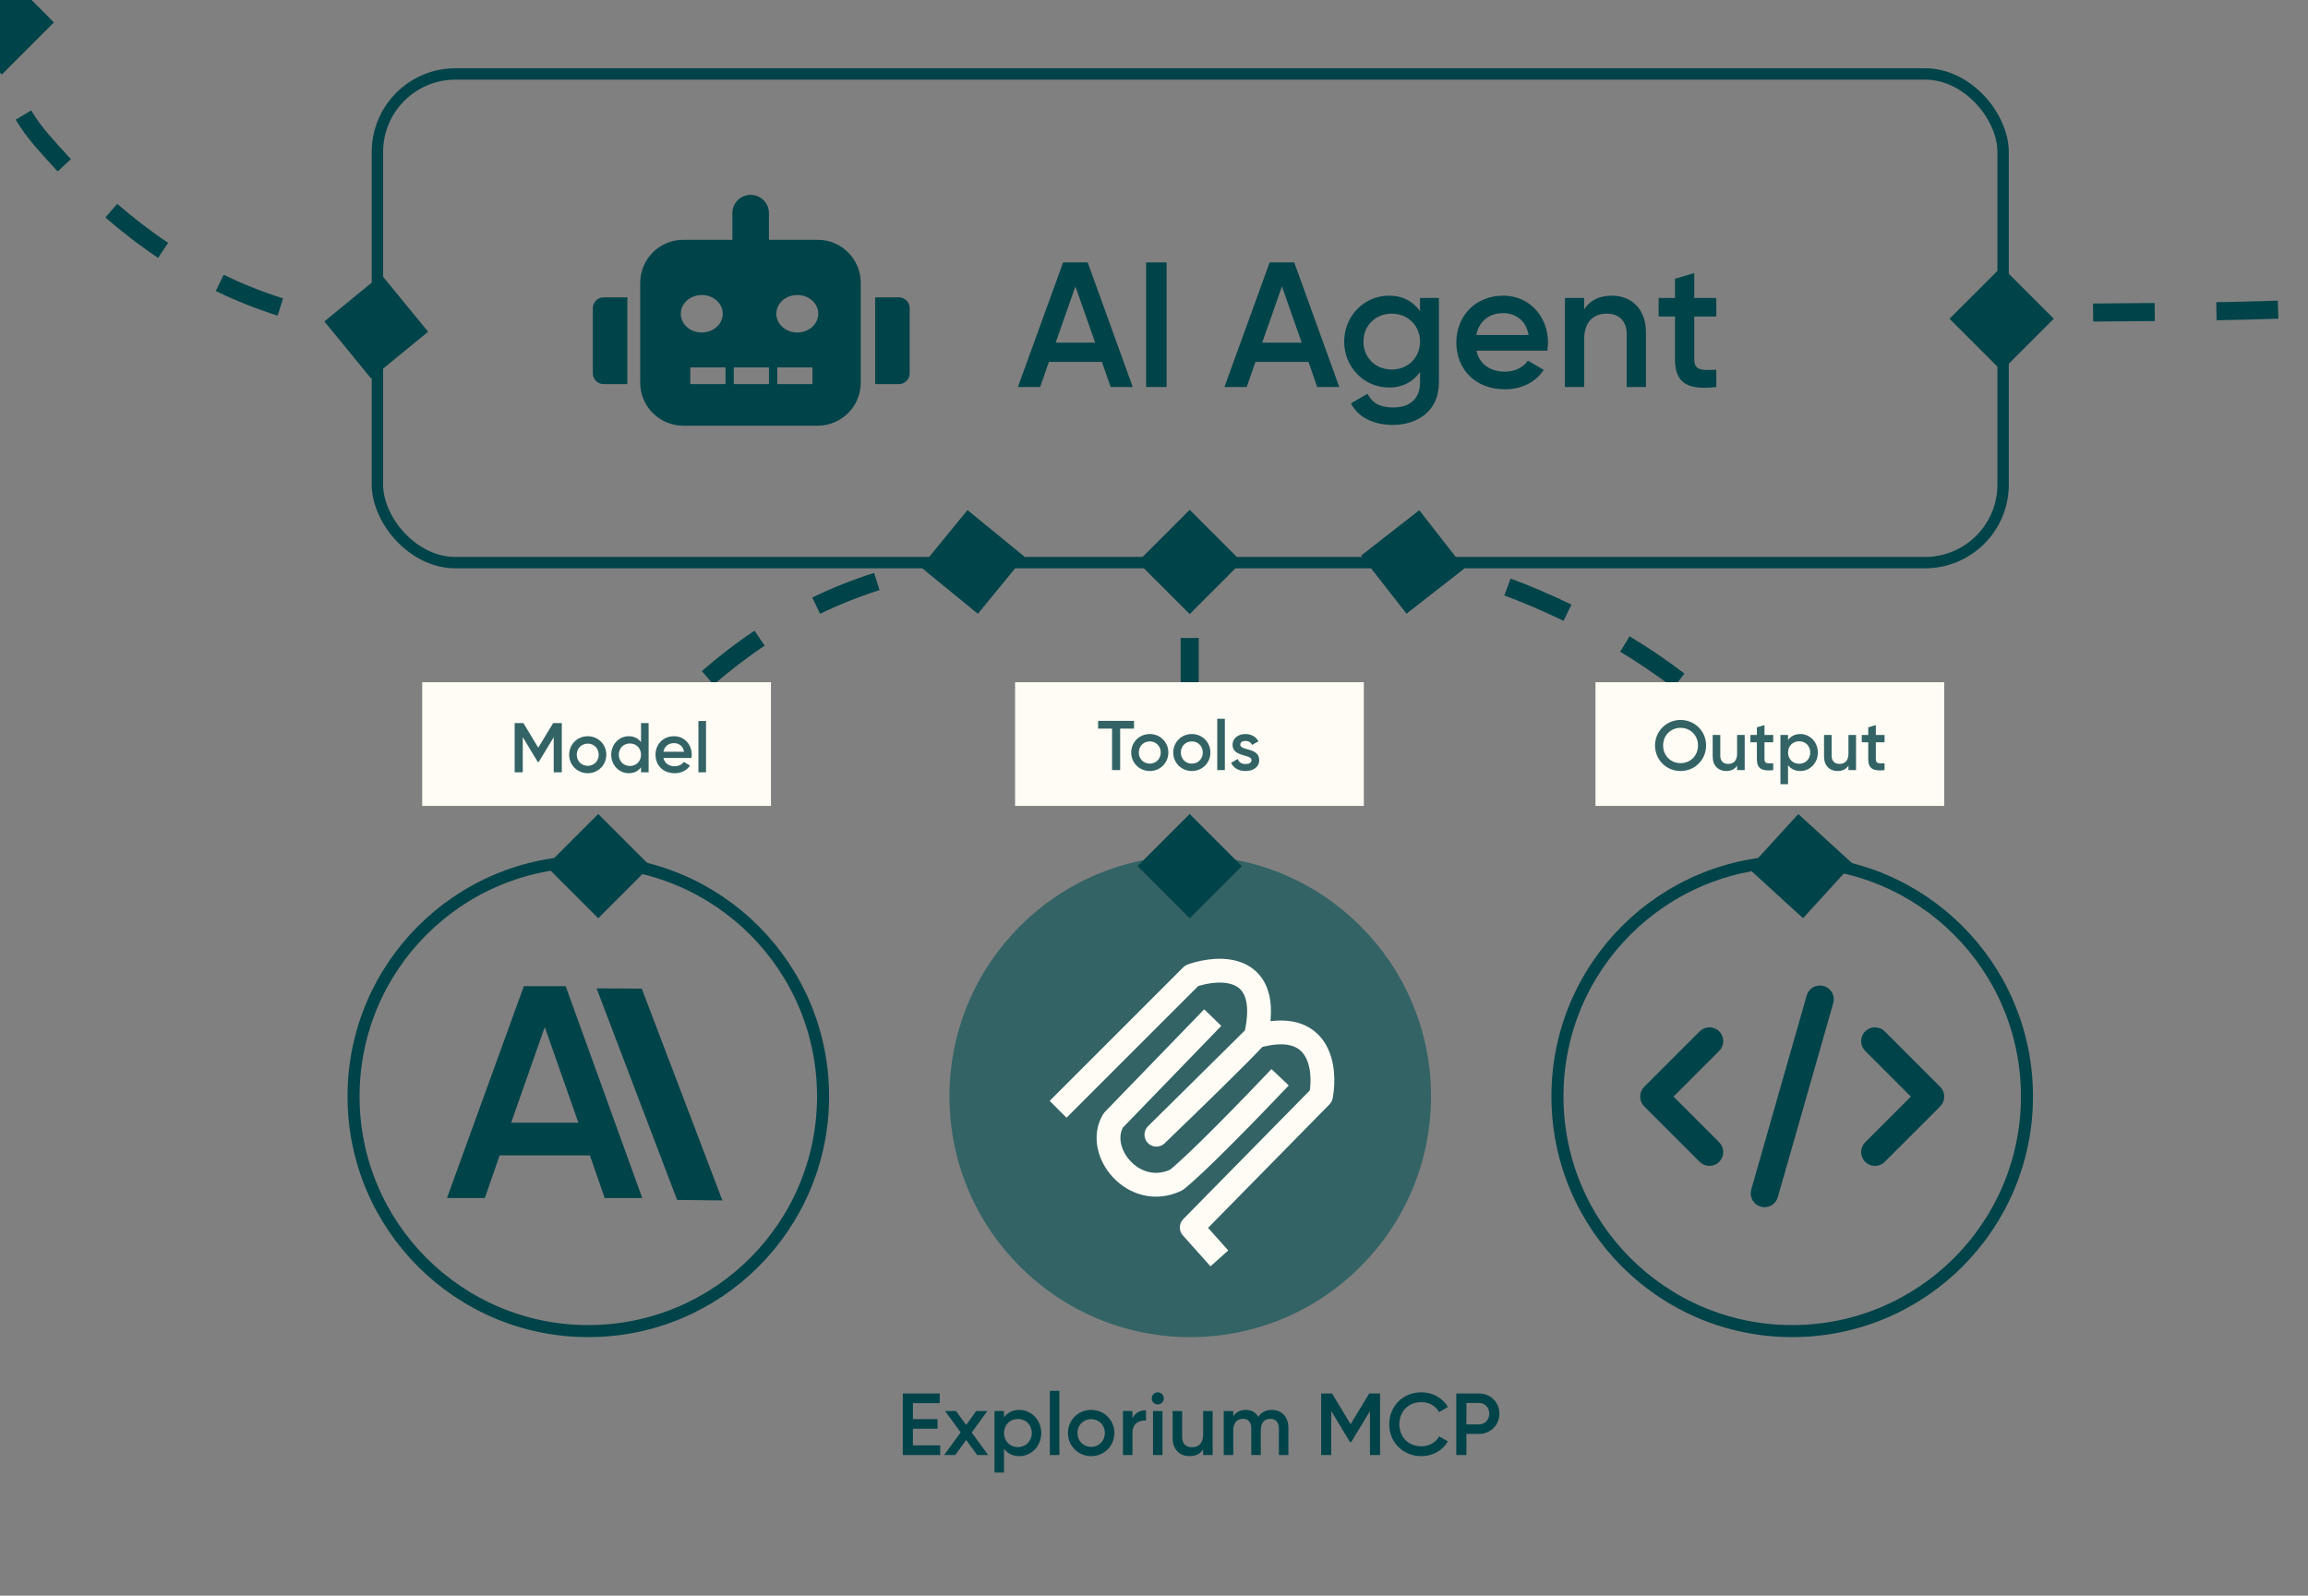 <?xml version="1.0" encoding="UTF-8"?>
<svg xmlns="http://www.w3.org/2000/svg" width="525" height="363" viewBox="0 0 525 363" fill="none">
  <rect x="0" y="0" width="525" height="363" fill="#808080" stroke="none"/>
  <g clip-path="url(#clip0_4772_8192)">
    <circle cx="133.821" cy="249.424" r="53.401" stroke="#004349" stroke-width="2.739"></circle>
    <path d="M137.555 272.559L134.18 262.847H113.656L110.281 272.559H101.672L119.166 224.347H128.67L146.095 272.559H137.555ZM116.273 255.409H131.563L123.918 233.645L116.273 255.409Z" fill="#004349"></path>
    <circle cx="270.745" cy="249.424" r="54.77" fill="#336365"></circle>
    <path d="M285.661 235.781C283.048 238.795 269.496 251.944 263.047 258.142L285.661 235.781Z" fill="#336365"></path>
    <path d="M240.684 252.365L271.088 221.961C277.537 219.699 289.481 219.297 285.661 235.781M285.661 235.781C283.048 238.795 269.496 251.944 263.047 258.142L285.661 235.781ZM285.661 235.781C300.336 231.561 301.659 243.067 300.487 249.348L271.088 279.249L277.369 286.285M275.862 231.507L253.247 254.876C248.976 261.911 257.921 273.068 267.57 268.444C271.992 265.027 285.159 251.442 291.189 245.076" stroke="#FFFCF5" stroke-width="5.419" stroke-linejoin="round"></path>
    <circle cx="407.672" cy="249.424" r="53.401" stroke="#004349" stroke-width="2.739"></circle>
    <path d="M374.007 251.702L386.585 264.28C386.875 264.58 387.222 264.82 387.606 264.984C387.989 265.149 388.402 265.236 388.819 265.24C389.237 265.243 389.651 265.164 390.038 265.006C390.424 264.848 390.775 264.614 391.07 264.319C391.366 264.024 391.599 263.672 391.757 263.286C391.915 262.9 391.995 262.485 391.991 262.068C391.988 261.65 391.901 261.238 391.736 260.854C391.571 260.47 391.332 260.123 391.031 259.833L380.676 249.478L391.031 239.123C391.332 238.833 391.571 238.486 391.736 238.103C391.901 237.719 391.988 237.306 391.991 236.889C391.995 236.471 391.915 236.057 391.757 235.671C391.599 235.284 391.366 234.933 391.07 234.638C390.775 234.343 390.424 234.109 390.038 233.951C389.651 233.793 389.237 233.713 388.819 233.717C388.402 233.721 387.989 233.807 387.606 233.972C387.222 234.137 386.875 234.376 386.585 234.677L374.007 247.255C373.417 247.845 373.086 248.644 373.086 249.478C373.086 250.312 373.417 251.112 374.007 251.702Z" fill="#004349"></path>
    <path d="M428.758 234.677C428.468 234.376 428.121 234.137 427.737 233.972C427.354 233.807 426.941 233.721 426.523 233.717C426.106 233.713 425.692 233.793 425.305 233.951C424.919 234.109 424.568 234.343 424.273 234.638C423.977 234.933 423.744 235.284 423.586 235.671C423.428 236.057 423.348 236.471 423.352 236.889C423.355 237.306 423.442 237.719 423.607 238.103C423.772 238.486 424.011 238.833 424.312 239.123L434.667 249.478L424.312 259.833C424.011 260.123 423.772 260.47 423.607 260.854C423.442 261.238 423.355 261.65 423.352 262.068C423.348 262.485 423.428 262.9 423.586 263.286C423.744 263.672 423.977 264.024 424.273 264.319C424.568 264.614 424.919 264.848 425.305 265.006C425.692 265.164 426.106 265.243 426.523 265.24C426.941 265.236 427.354 265.149 427.737 264.984C428.121 264.82 428.468 264.58 428.758 264.28L441.336 251.702C441.926 251.112 442.257 250.312 442.257 249.478C442.257 248.644 441.926 247.845 441.336 247.255L428.758 234.677Z" fill="#004349"></path>
    <path d="M410.934 226.605L398.355 270.629C398.126 271.431 398.225 272.29 398.629 273.019C399.034 273.748 399.711 274.286 400.513 274.516C400.794 274.594 401.085 274.634 401.377 274.635C402.061 274.635 402.725 274.412 403.271 274C403.816 273.588 404.212 273.01 404.399 272.352L416.978 228.328C417.109 227.926 417.157 227.502 417.121 227.081C417.084 226.66 416.963 226.25 416.764 225.877C416.565 225.503 416.294 225.174 415.965 224.908C415.636 224.642 415.257 224.445 414.85 224.33C414.443 224.214 414.018 224.181 413.598 224.233C413.178 224.286 412.774 224.422 412.408 224.635C412.042 224.847 411.723 225.131 411.47 225.47C411.217 225.808 411.034 226.194 410.934 226.605Z" fill="#004349"></path>
    <path d="M145.981 224.915L164.322 273.097L154.02 272.975L135.705 224.859L145.981 224.915Z" fill="#004349"></path>
    <path d="M199.074 67.648H204.472C205.825 67.648 206.921 68.745 206.921 70.098V84.933C206.921 86.286 205.825 87.383 204.472 87.383H199.074V67.648Z" fill="#004349"></path>
    <path d="M142.699 67.648H137.301C135.949 67.648 134.852 68.745 134.852 70.098V84.933C134.852 86.286 135.949 87.383 137.301 87.383H142.699V67.648Z" fill="#004349"></path>
    <path d="M170.751 44.33C173.047 44.33 174.908 46.191 174.908 48.487V54.555H185.998C191.409 54.555 195.795 58.942 195.795 64.353V87.049C195.795 92.46 191.409 96.846 185.998 96.846H155.423C150.012 96.846 145.625 92.46 145.625 87.049V64.353C145.625 58.941 150.012 54.555 155.423 54.555H166.594V48.487C166.594 46.191 168.455 44.33 170.751 44.33ZM157.024 87.394H165.027V83.586H157.024V87.394ZM166.913 87.394H174.916V83.586H166.913V87.394ZM176.808 87.394H184.811V83.586H176.808V87.394ZM159.633 67.113C156.997 67.113 154.859 69.023 154.859 71.378C154.859 73.733 156.997 75.642 159.633 75.643C162.269 75.643 164.406 73.733 164.406 71.378C164.406 69.023 162.269 67.113 159.633 67.113ZM181.359 67.113C178.723 67.113 176.586 69.023 176.586 71.378C176.586 73.733 178.723 75.642 181.359 75.643C183.996 75.643 186.133 73.733 186.133 71.378C186.133 69.023 183.996 67.113 181.359 67.113Z" fill="#004349"></path>
    <rect x="85.852" y="16.825" width="369.795" height="111.173" rx="17.754" stroke="#004349" stroke-width="2.587" stroke-linejoin="round"></rect>
    <path d="M252.641 88.041L250.657 82.331H238.589L236.604 88.041H231.542L241.828 59.693H247.417L257.663 88.041H252.641ZM240.128 77.957H249.118L244.623 65.16L240.128 77.957ZM260.711 59.693H265.368V88.041H260.711V59.693ZM299.623 88.041L297.639 82.331H285.571L283.587 88.041H278.525L288.811 59.693H294.399L304.645 88.041H299.623ZM287.11 77.957H296.1L291.605 65.16L287.11 77.957ZM323.013 67.793H327.306V87.11C327.306 93.63 322.204 96.667 316.898 96.667C312.444 96.667 309.002 95.006 307.301 91.767L311.067 89.58C311.958 91.321 313.456 92.698 316.979 92.698C320.746 92.698 323.013 90.633 323.013 87.11V84.639C321.475 86.826 319.085 88.162 315.967 88.162C310.257 88.162 305.762 83.505 305.762 77.714C305.762 71.923 310.257 67.266 315.967 67.266C319.085 67.266 321.475 68.603 323.013 70.789V67.793ZM316.575 84.072C320.26 84.072 323.013 81.359 323.013 77.714C323.013 74.07 320.26 71.356 316.575 71.356C312.889 71.356 310.136 74.07 310.136 77.714C310.136 81.359 312.889 84.072 316.575 84.072ZM335.846 79.78C336.535 82.938 339.086 84.558 342.326 84.558C344.755 84.558 346.578 83.465 347.55 82.047L351.154 84.153C349.291 86.907 346.254 88.567 342.285 88.567C335.603 88.567 331.27 83.991 331.27 77.917C331.27 71.923 335.603 67.266 341.961 67.266C347.995 67.266 352.126 72.126 352.126 77.957C352.126 78.565 352.045 79.213 351.964 79.78H335.846ZM335.806 76.216H347.712C347.104 72.733 344.553 71.235 341.921 71.235C338.64 71.235 336.413 73.179 335.806 76.216ZM366.625 67.266C371.161 67.266 374.4 70.344 374.4 75.609V88.041H370.027V76.054C370.027 72.976 368.245 71.356 365.491 71.356C362.616 71.356 360.348 73.057 360.348 77.188V88.041H355.974V67.793H360.348V70.385C361.684 68.279 363.871 67.266 366.625 67.266ZM390.408 72.004H385.387V81.724C385.387 84.315 387.087 84.275 390.408 84.113V88.041C383.686 88.851 381.013 86.988 381.013 81.724V72.004H377.287V67.793H381.013V63.419L385.387 62.123V67.793H390.408V72.004Z" fill="#004349"></path>
    <path d="M233.057 126.666L220.08 116.044L209.458 129.021L222.435 139.643L233.057 126.666ZM145.33 170.053L146.881 171.4L146.881 171.4L145.33 170.053ZM136.084 208.901L147.942 197.043L136.084 185.185L124.226 197.043L136.084 208.901ZM270.618 208.901L282.477 197.043L270.618 185.185L258.76 197.043L270.618 208.901ZM270.618 115.986L258.76 127.844L270.618 139.702L282.477 127.844L270.618 115.986ZM309.617 126.398L319.941 139.613L333.156 129.29L322.832 116.074L309.617 126.398ZM410.135 208.889L421.443 196.505L409.06 185.197L397.752 197.58L410.135 208.889ZM136.084 197.043H138.138C138.138 195.463 137.93 193.15 138.295 189.957L136.255 189.724L134.214 189.49C133.813 192.992 134.03 195.823 134.03 197.043H136.084ZM141.006 175.969L142.766 177.027C143.861 175.207 145.212 173.322 146.881 171.4L145.33 170.053L143.779 168.707C141.957 170.805 140.465 172.883 139.246 174.911L141.006 175.969ZM145.33 170.053L146.881 171.4C148.426 169.621 150.063 167.794 151.799 165.946L150.302 164.54L148.806 163.133C147.027 165.027 145.353 166.894 143.779 168.707L145.33 170.053ZM160.99 154.221L162.336 155.772C165.874 152.703 169.725 149.703 173.923 146.892L172.78 145.185L171.637 143.479C167.282 146.396 163.296 149.501 159.644 152.67L160.99 154.221ZM185.653 137.787L186.549 139.635C190.762 137.593 195.261 135.773 200.068 134.251L199.448 132.293L198.828 130.334C193.825 131.919 189.142 133.814 184.758 135.939L185.653 137.787ZM213.89 128.825L214.229 130.851C216.576 130.458 218.986 130.135 221.462 129.888L221.258 127.844L221.054 125.8C218.488 126.056 215.988 126.392 213.55 126.8L213.89 128.825ZM270.618 127.844H268.565V133.61H270.618H272.672V127.844H270.618ZM270.618 145.144H268.565V156.677H270.618H272.672V145.144H270.618ZM270.618 168.21H268.565V179.743H270.618H272.672V168.21H270.618ZM270.618 191.276H268.565V197.043H270.618H272.672V191.276H270.618ZM321.387 127.844L321.136 129.882C323.297 130.148 325.67 130.579 328.212 131.171L328.678 129.171L329.143 127.17C326.485 126.551 323.966 126.091 321.637 125.805L321.387 127.844ZM342.899 133.535L342.182 135.46C346.552 137.088 351.095 139.027 355.659 141.243L356.556 139.396L357.454 137.548C352.774 135.276 348.112 133.285 343.616 131.61L342.899 133.535ZM369.617 146.502L368.551 148.258C372.74 150.801 376.816 153.556 380.657 156.495L381.905 154.864L383.153 153.232C379.184 150.195 374.985 147.358 370.682 144.746L369.617 146.502ZM393.081 164.663L391.616 166.102C395.134 169.683 398.209 173.431 400.695 177.309L402.424 176.2L404.153 175.092C401.488 170.936 398.226 166.969 394.546 163.223L393.081 164.663ZM408.486 189.705L406.497 190.216C407.083 192.497 407.44 194.805 407.546 197.136L409.597 197.043L411.649 196.95C411.53 194.322 411.128 191.734 410.475 189.194L408.486 189.705Z" fill="#004349"></path>
    <path d="M207.663 328.812H213.863V331.012H205.363V317.012H213.763V319.212H207.663V322.852H213.263V325.032H207.663V328.812ZM224.768 331.012H222.268L219.788 327.592L217.288 331.012H214.768L218.528 325.872L214.968 321.012H217.468L219.768 324.172L222.068 321.012H224.588L221.028 325.892L224.768 331.012ZM231.879 320.752C234.599 320.752 236.859 323.052 236.859 326.012C236.859 328.992 234.599 331.272 231.879 331.272C230.319 331.272 229.139 330.632 228.379 329.592V335.012H226.219V321.012H228.379V322.452C229.139 321.392 230.319 320.752 231.879 320.752ZM231.539 329.212C233.339 329.212 234.699 327.872 234.699 326.012C234.699 324.152 233.339 322.812 231.539 322.812C229.739 322.812 228.379 324.152 228.379 326.012C228.379 327.872 229.739 329.212 231.539 329.212ZM238.817 331.012V316.412H240.977V331.012H238.817ZM248.205 331.272C245.285 331.272 242.925 328.972 242.925 326.012C242.925 323.032 245.285 320.752 248.205 320.752C251.145 320.752 253.485 323.032 253.485 326.012C253.485 328.972 251.145 331.272 248.205 331.272ZM248.205 329.172C249.965 329.172 251.325 327.832 251.325 326.012C251.325 324.192 249.965 322.852 248.205 322.852C246.445 322.852 245.085 324.192 245.085 326.012C245.085 327.832 246.445 329.172 248.205 329.172ZM257.598 322.692C258.198 321.332 259.418 320.832 260.678 320.832V323.172C259.258 323.072 257.598 323.732 257.598 325.972V331.012H255.438V321.012H257.598V322.692ZM263.354 319.512C262.594 319.512 261.974 318.872 261.974 318.132C261.974 317.372 262.594 316.752 263.354 316.752C264.114 316.752 264.734 317.372 264.734 318.132C264.734 318.872 264.114 319.512 263.354 319.512ZM262.274 331.012V321.012H264.434V331.012H262.274ZM273.682 321.012H275.842V331.012H273.682V329.732C273.022 330.772 271.942 331.272 270.582 331.272C268.342 331.272 266.742 329.752 266.742 327.152V321.012H268.902V326.932C268.902 328.452 269.782 329.252 271.142 329.252C272.562 329.252 273.682 328.412 273.682 326.372V321.012ZM289.287 320.752C291.547 320.752 293.067 322.312 293.067 324.812V331.012H290.907V324.952C290.907 323.552 290.147 322.772 288.967 322.772C287.687 322.772 286.787 323.592 286.787 325.412V331.012H284.627V324.952C284.627 323.552 283.927 322.772 282.747 322.772C281.527 322.772 280.527 323.592 280.527 325.412V331.012H278.367V321.012H280.527V322.212C281.167 321.232 282.147 320.752 283.387 320.752C284.687 320.752 285.647 321.332 286.227 322.332C286.887 321.292 287.947 320.752 289.287 320.752ZM313.919 317.012V331.012H311.619V321.032L307.359 328.072H307.079L302.819 321.012V331.012H300.519V317.012H302.999L307.219 324.012L311.459 317.012H313.919ZM323.331 331.272C319.071 331.272 316.011 328.072 316.011 324.012C316.011 319.952 319.071 316.752 323.331 316.752C325.891 316.752 328.171 318.052 329.351 320.092L327.351 321.252C326.611 319.872 325.091 318.992 323.331 318.992C320.311 318.992 318.311 321.132 318.311 324.012C318.311 326.892 320.311 329.032 323.331 329.032C325.091 329.032 326.631 328.152 327.351 326.772L329.351 327.912C328.191 329.952 325.911 331.272 323.331 331.272ZM336.421 317.012C339.061 317.012 341.061 319.012 341.061 321.612C341.061 324.192 339.061 326.212 336.421 326.212H333.561V331.012H331.261V317.012H336.421ZM336.421 324.052C337.781 324.052 338.761 323.012 338.761 321.612C338.761 320.192 337.781 319.172 336.421 319.172H333.561V324.052H336.421Z" fill="#004349"></path>
    <rect x="362.926" y="155.199" width="79.329" height="28.149" fill="#FFFCF5"></rect>
    <rect x="230.902" y="155.199" width="79.329" height="28.149" fill="#FFFCF5"></rect>
    <rect x="96.039" y="155.199" width="79.329" height="28.149" fill="#FFFCF5"></rect>
    <path d="M127.795 164.499V175.699H125.955V167.715L122.547 173.347H122.323L118.915 167.699V175.699H117.075V164.499H119.059L122.435 170.099L125.827 164.499H127.795ZM133.692 175.907C131.356 175.907 129.468 174.067 129.468 171.699C129.468 169.315 131.356 167.491 133.692 167.491C136.044 167.491 137.916 169.315 137.916 171.699C137.916 174.067 136.044 175.907 133.692 175.907ZM133.692 174.227C135.1 174.227 136.188 173.155 136.188 171.699C136.188 170.243 135.1 169.171 133.692 169.171C132.284 169.171 131.196 170.243 131.196 171.699C131.196 173.155 132.284 174.227 133.692 174.227ZM145.815 164.499H147.543V175.699H145.815V174.547C145.207 175.395 144.263 175.907 143.015 175.907C140.839 175.907 139.031 174.067 139.031 171.699C139.031 169.315 140.839 167.491 143.015 167.491C144.263 167.491 145.207 168.003 145.815 168.835V164.499ZM143.287 174.259C144.727 174.259 145.815 173.187 145.815 171.699C145.815 170.211 144.727 169.139 143.287 169.139C141.847 169.139 140.759 170.211 140.759 171.699C140.759 173.187 141.847 174.259 143.287 174.259ZM150.917 172.435C151.189 173.683 152.197 174.323 153.477 174.323C154.437 174.323 155.157 173.891 155.541 173.331L156.965 174.163C156.229 175.251 155.029 175.907 153.461 175.907C150.821 175.907 149.109 174.099 149.109 171.699C149.109 169.331 150.821 167.491 153.333 167.491C155.717 167.491 157.349 169.411 157.349 171.715C157.349 171.955 157.317 172.211 157.285 172.435H150.917ZM150.901 171.027H155.605C155.365 169.651 154.357 169.059 153.317 169.059C152.021 169.059 151.141 169.827 150.901 171.027ZM158.869 175.699V164.019H160.597V175.699H158.869Z" fill="#336365"></path>
    <path d="M382.278 175.407C379.046 175.407 376.47 172.847 376.47 169.599C376.47 166.351 379.046 163.791 382.278 163.791C385.526 163.791 388.086 166.351 388.086 169.599C388.086 172.847 385.526 175.407 382.278 175.407ZM382.278 173.615C384.518 173.615 386.246 171.903 386.246 169.599C386.246 167.295 384.518 165.583 382.278 165.583C380.038 165.583 378.31 167.295 378.31 169.599C378.31 171.903 380.038 173.615 382.278 173.615ZM395.138 167.199H396.866V175.199H395.138V174.175C394.61 175.007 393.746 175.407 392.658 175.407C390.866 175.407 389.586 174.191 389.586 172.111V167.199H391.314V171.935C391.314 173.151 392.018 173.791 393.106 173.791C394.242 173.791 395.138 173.119 395.138 171.487V167.199ZM403.351 168.863H401.367V172.703C401.367 173.727 402.039 173.711 403.351 173.647V175.199C400.695 175.519 399.639 174.783 399.639 172.703V168.863H398.167V167.199H399.639V165.471L401.367 164.959V167.199H403.351V168.863ZM409.524 166.991C411.7 166.991 413.508 168.831 413.508 171.199C413.508 173.583 411.7 175.407 409.524 175.407C408.276 175.407 407.332 174.895 406.724 174.063V178.399H404.996V167.199H406.724V168.351C407.332 167.503 408.276 166.991 409.524 166.991ZM409.252 173.759C410.692 173.759 411.78 172.687 411.78 171.199C411.78 169.711 410.692 168.639 409.252 168.639C407.812 168.639 406.724 169.711 406.724 171.199C406.724 172.687 407.812 173.759 409.252 173.759ZM420.466 167.199H422.194V175.199H420.466V174.175C419.938 175.007 419.074 175.407 417.986 175.407C416.194 175.407 414.914 174.191 414.914 172.111V167.199H416.642V171.935C416.642 173.151 417.346 173.791 418.434 173.791C419.57 173.791 420.466 173.119 420.466 171.487V167.199ZM428.679 168.863H426.695V172.703C426.695 173.727 427.367 173.711 428.679 173.647V175.199C426.023 175.519 424.967 174.783 424.967 172.703V168.863H423.495V167.199H424.967V165.471L426.695 164.959V167.199H428.679V168.863Z" fill="#336365"></path>
    <path d="M257.953 163.999V165.759H254.801V175.199H252.961V165.759H249.793V163.999H257.953ZM261.54 175.407C259.204 175.407 257.316 173.567 257.316 171.199C257.316 168.815 259.204 166.991 261.54 166.991C263.892 166.991 265.764 168.815 265.764 171.199C265.764 173.567 263.892 175.407 261.54 175.407ZM261.54 173.727C262.948 173.727 264.036 172.655 264.036 171.199C264.036 169.743 262.948 168.671 261.54 168.671C260.132 168.671 259.044 169.743 259.044 171.199C259.044 172.655 260.132 173.727 261.54 173.727ZM271.102 175.407C268.766 175.407 266.878 173.567 266.878 171.199C266.878 168.815 268.766 166.991 271.102 166.991C273.454 166.991 275.326 168.815 275.326 171.199C275.326 173.567 273.454 175.407 271.102 175.407ZM271.102 173.727C272.51 173.727 273.598 172.655 273.598 171.199C273.598 169.743 272.51 168.671 271.102 168.671C269.694 168.671 268.606 169.743 268.606 171.199C268.606 172.655 269.694 173.727 271.102 173.727ZM276.889 175.199V163.519H278.617V175.199H276.889ZM282.128 169.407C282.128 170.863 286.432 169.983 286.432 172.943C286.432 174.543 285.04 175.407 283.312 175.407C281.712 175.407 280.56 174.687 280.048 173.535L281.536 172.671C281.792 173.391 282.432 173.823 283.312 173.823C284.08 173.823 284.672 173.567 284.672 172.927C284.672 171.503 280.368 172.303 280.368 169.439C280.368 167.935 281.664 166.991 283.296 166.991C284.608 166.991 285.696 167.599 286.256 168.655L284.8 169.471C284.512 168.847 283.952 168.559 283.296 168.559C282.672 168.559 282.128 168.831 282.128 169.407Z" fill="#336365"></path>
    <path d="M97.384 75.476L84.407 86.098L73.785 73.121L86.762 62.499L97.384 75.476ZM9.656 32.089L11.207 30.743L11.207 30.743L9.656 32.089ZM0.41 -6.758L12.268 5.1L0.41 16.958L-11.448 5.1L0.41 -6.758ZM0.41 5.1H2.464C2.464 6.68 2.256 8.993 2.622 12.185L0.581 12.419L-1.46 12.653C-1.86 9.15 -1.644 6.32 -1.644 5.1H0.41ZM5.332 26.174L7.092 25.115C8.187 26.936 9.538 28.821 11.207 30.743L9.656 32.089L8.105 33.436C6.283 31.338 4.791 29.26 3.572 27.232L5.332 26.174ZM9.656 32.089L11.207 30.743C12.752 32.522 14.389 34.348 16.125 36.197L14.629 37.603L13.132 39.009C11.353 37.116 9.68 35.249 8.105 33.436L9.656 32.089ZM25.317 47.922L26.663 46.37C30.201 49.44 34.051 52.439 38.249 55.251L37.106 56.958L35.963 58.664C31.608 55.747 27.622 52.641 23.971 49.473L25.317 47.922ZM49.98 64.356L50.875 62.508C55.089 64.549 59.587 66.37 64.394 67.892L63.774 69.85L63.154 71.808C58.151 70.224 53.468 68.329 49.084 66.204L49.98 64.356ZM78.216 73.317L78.555 71.292C80.902 71.685 83.313 72.008 85.788 72.255L85.584 74.299L85.38 76.343C82.814 76.087 80.314 75.751 77.877 75.343L78.216 73.317Z" fill="#004349"></path>
    <path d="M573.775 53.547L557.047 54.725L558.225 71.453L574.953 70.275L573.775 53.547ZM455.316 84.373L467.174 72.515L455.316 60.657L443.458 72.515L455.316 84.373ZM455.316 72.515H457.37C457.37 73.292 456.919 73.75 456.739 73.898C456.565 74.042 456.44 74.078 456.499 74.055C456.598 74.018 456.877 73.942 457.421 73.859C458.473 73.697 460.082 73.567 462.208 73.465L462.11 71.414L462.012 69.362C459.861 69.465 458.073 69.603 456.797 69.799C456.178 69.894 455.56 70.02 455.054 70.21C454.81 70.302 454.455 70.458 454.127 70.729C453.793 71.004 453.263 71.597 453.263 72.515H455.316ZM476.111 71.102L476.132 73.155C480.413 73.111 485.143 73.08 490.158 73.036L490.139 70.982L490.121 68.928C485.124 68.973 480.371 69.003 476.09 69.048L476.111 71.102ZM504.17 70.805L504.206 72.858C508.869 72.776 513.601 72.663 518.268 72.5L518.197 70.447L518.125 68.395C513.487 68.557 508.78 68.669 504.134 68.751L504.17 70.805ZM532.208 69.766L532.341 71.816C537.356 71.489 542.123 71.07 546.44 70.529L546.184 68.491L545.929 66.453C541.717 66.981 537.035 67.393 532.074 67.717L532.208 69.766ZM559.932 65.784L560.559 67.74C563.487 66.8 566.048 65.577 567.551 63.847L566 62.5L564.449 61.153C563.725 61.987 562.095 62.933 559.304 63.829L559.932 65.784Z" fill="#004349"></path>
  </g>
  <defs>
    <clipPath id="clip0_4772_8192">
      <rect width="525" height="363" fill="white"></rect>
    </clipPath>
  </defs>
</svg>
